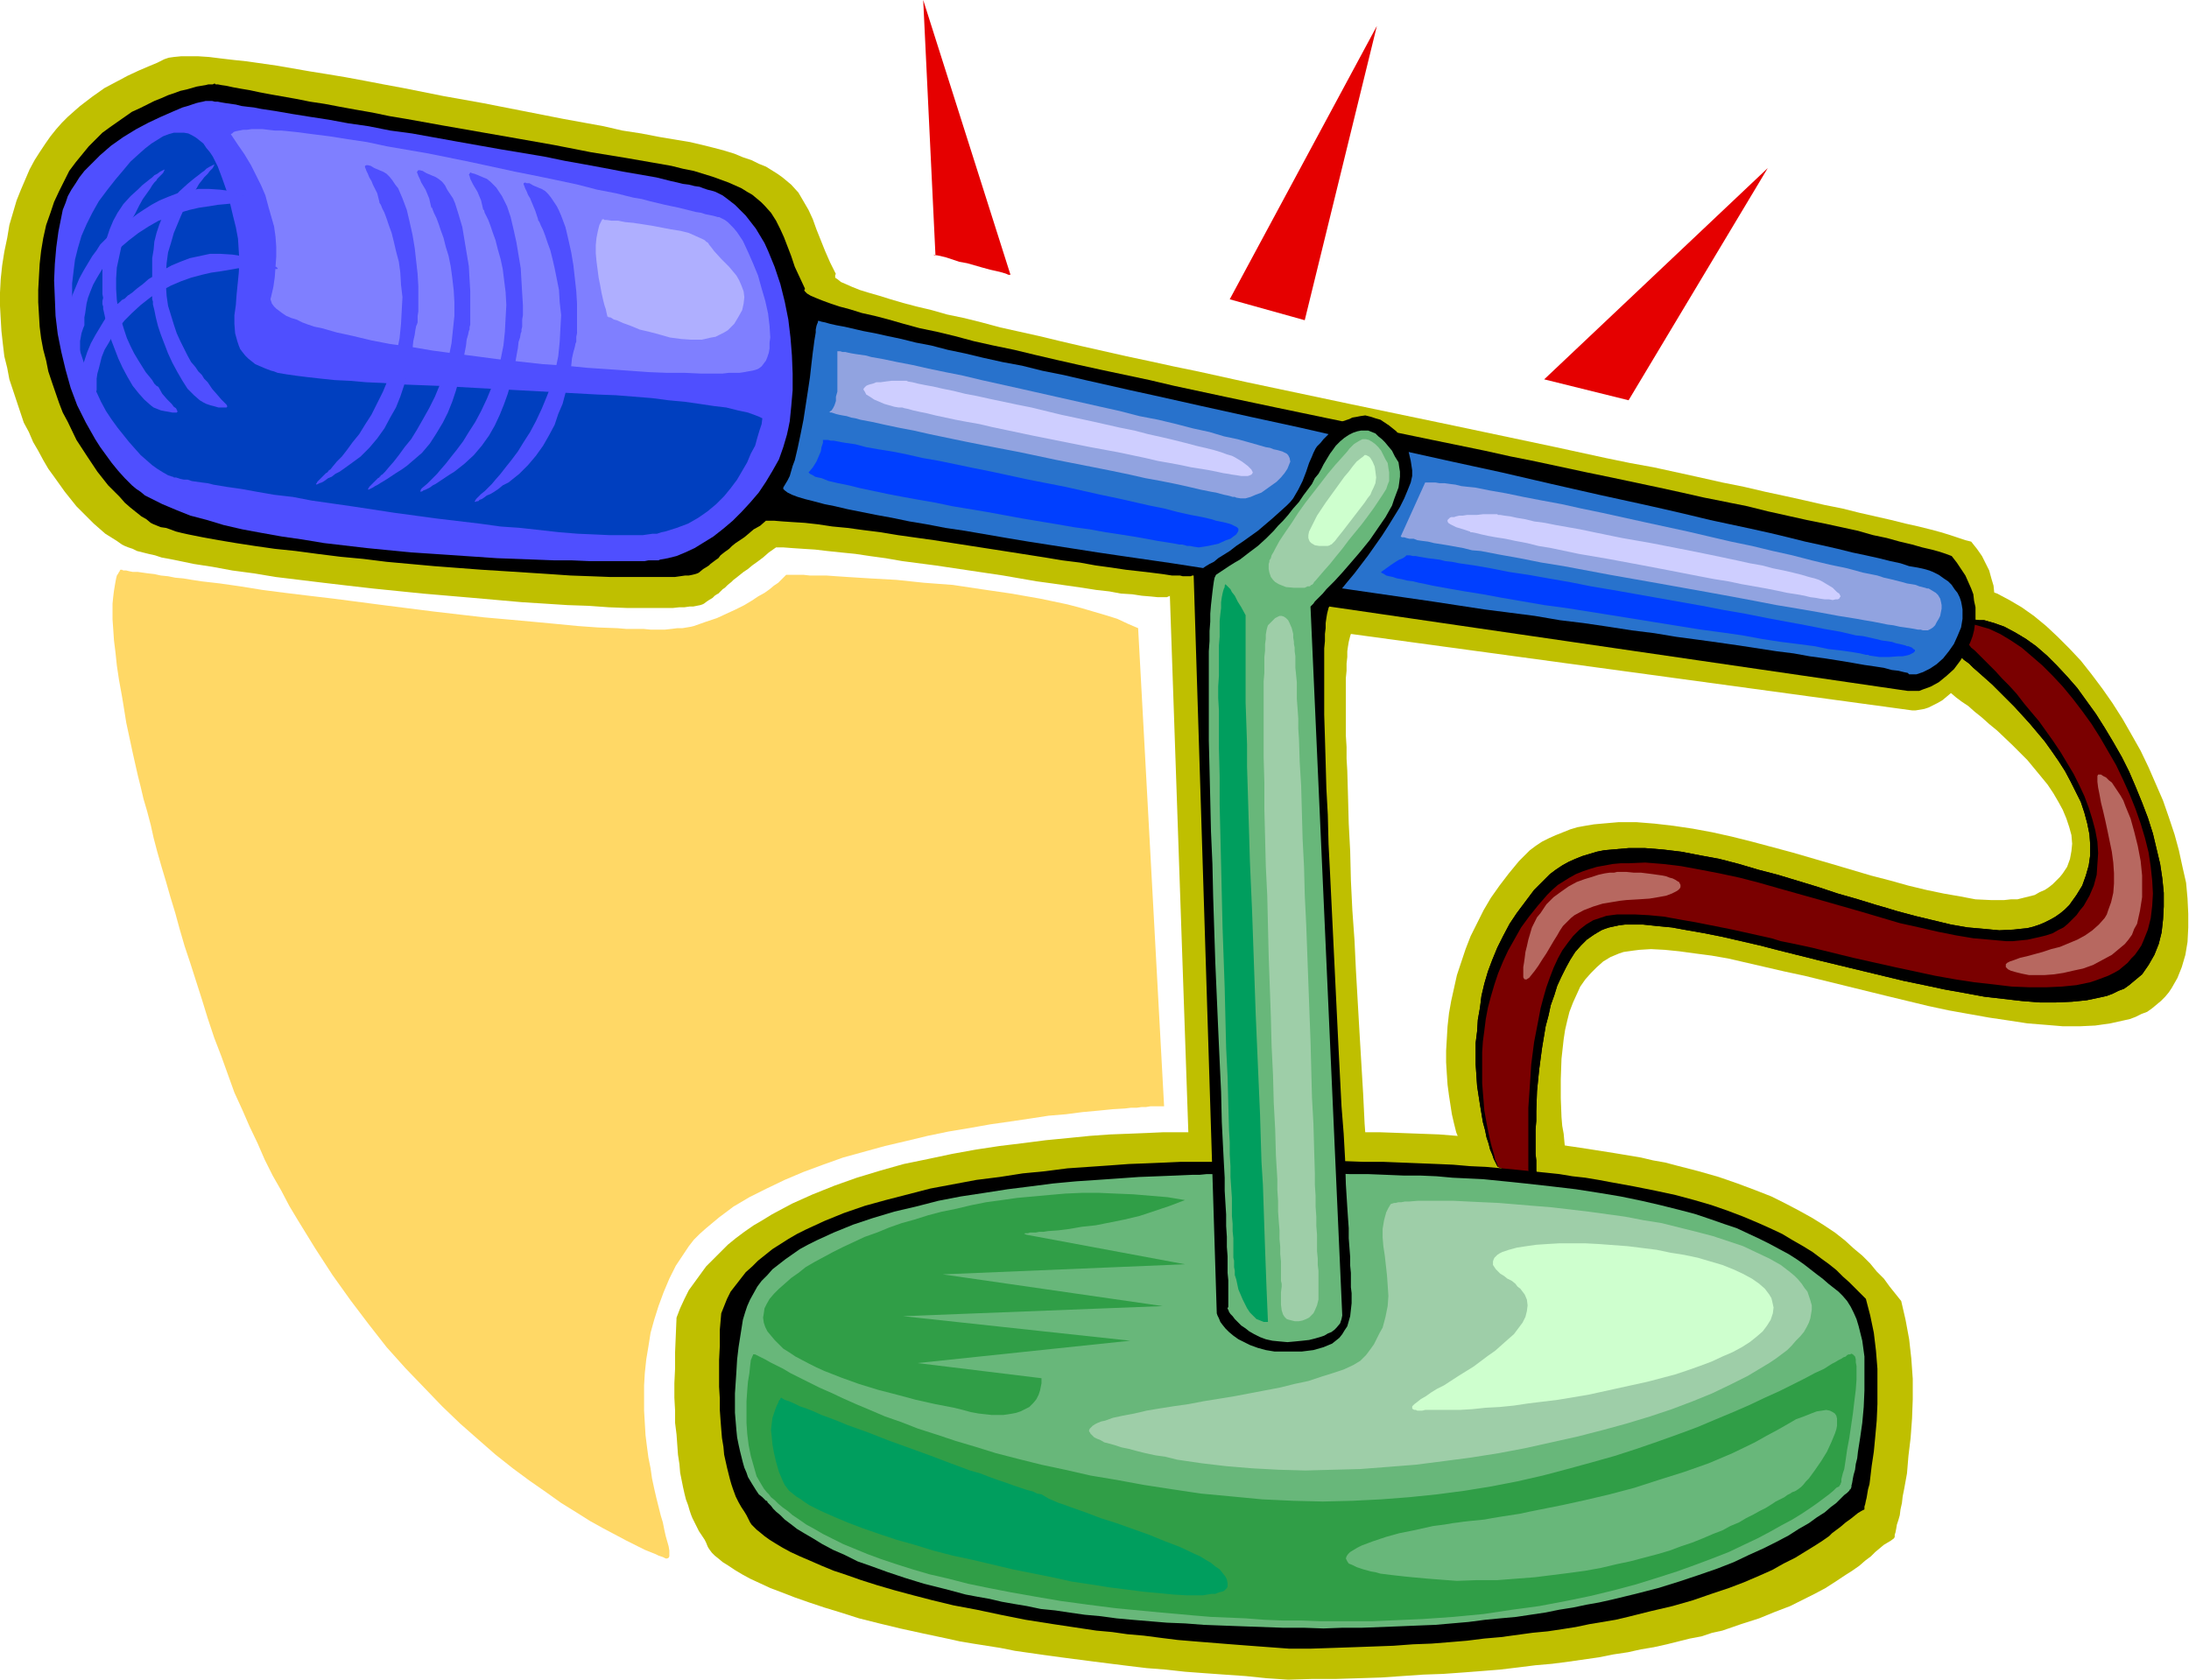 <svg xmlns="http://www.w3.org/2000/svg" fill-rule="evenodd" height="376.396" preserveAspectRatio="none" stroke-linecap="round" viewBox="0 0 3035 2329" width="490.455"><style>.brush1{fill:#bfbf00}.pen1{stroke:none}.brush2{fill:#000}.brush4{fill:#68b77a}.brush5{fill:#309e47}.brush6{fill:#4f4fff}.brush8{fill:#9ecea8}.brush9{fill:#009e5e}.brush10{fill:#ceffce}.brush11{fill:#91a3e0}</style><path class="pen1 brush1" d="m2687 948 1 1 3 1 3 3 5 4 6 4 7 6 8 6 9 6 9 8 10 8 10 9 11 9 21 20 21 21 19 23 9 11 8 12 7 12 6 11 5 12 4 12 3 11 1 12-1 10-2 11-4 11-6 9-4 5-5 5-5 5-5 4-6 4-7 3-7 4-8 2-8 2-8 2h-9l-9 1h-19l-21-1-21-4-23-4-24-5-25-6-25-7-27-7-27-8-27-8-55-16-56-15-28-7-27-6-27-5-27-4-26-3-25-2h-25l-23 2-11 1-12 2-11 2-10 3-10 4-10 4-9 4-10 5-9 6-8 6-8 8-7 7-14 17-13 17-12 17-10 17-9 18-9 18-7 18-6 18-6 18-4 18-4 18-3 17-2 18-1 17-1 17v16l1 16 1 15 2 15 2 13 2 13 3 13 3 12 4 10 3 10 4 9 5 7 4 7 4 5 4 4 5 2 4 1 122 11v-1l-1-2-1-4-1-5-1-6-1-7-1-9-2-9-1-10-1-11-2-11-1-12-1-26v-27l1-28 3-27 2-13 3-13 3-12 5-13 5-11 5-11 7-10 8-9 8-8 9-8 10-6 12-5 6-2 7-1 7-1 8-1 16-1 19 1 20 2 22 3 23 3 23 4 26 6 26 6 26 6 28 6 57 14 57 14 58 14 28 6 28 5 28 5 27 4 26 4 25 2 24 2h24l21-1 21-3 18-4 9-2 8-3 8-4 8-3 7-5 6-5 6-5 6-6 5-6 4-6 8-14 6-15 5-17 3-18 1-20v-19l-1-21-2-22-5-22-5-23-6-22-8-24-8-23-10-23-10-23-11-23-13-23-12-21-14-22-14-20-15-20-15-19-16-17-16-16-16-15-17-14-17-12-17-10-17-9-18-6h-12l-11 2-9 1-9 3-8 3-7 3-6 4-5 5-4 4-4 5-2 6-2 5-2 6-1 6-1 13 2 12 2 12 3 11 3 10 4 8 1 4 2 3 1 2 1 2v1z"/><path class="pen1 brush1" d="M1694 1570h-82l-22 1-25 1-26 1-28 2-30 3-31 3-31 4-33 4-33 5-33 6-33 7-34 7-32 9-33 10-31 11-30 12-29 13-28 15-13 8-12 7-13 9-12 9-11 9-10 10-10 10-10 10-8 11-8 11-8 11-6 12-6 13-5 13-1 24-1 24v22l-1 21v20l1 18v17l2 16 1 14 1 14 2 13 1 12 2 10 2 10 2 9 2 8 3 8 2 7 2 6 2 5 5 10 4 8 4 6 4 6 2 4 2 5 1 2 2 3 3 4 4 4 5 4 6 5 8 5 9 6 10 6 11 6 13 6 15 7 16 6 18 7 20 7 21 7 23 7 25 8 28 7 29 7 32 7 33 7 18 4 18 3 19 3 19 3 20 4 21 3 21 3 22 3 23 3 23 3 24 3 24 3 25 3 26 2 27 3 27 2 28 2 29 2 29 3 30 2 33-1h33l32-1 31-1 29-2 29-2 28-1 28-2 26-2 25-2 25-3 24-3 23-2 23-3 21-3 21-3 20-4 20-3 18-4 18-3 18-4 16-4 16-4 16-3 15-5 14-3 26-9 25-8 22-9 21-8 18-9 16-8 15-8 14-9 12-8 11-7 10-7 8-7 8-6 6-6 6-5 6-5 5-3 5-3 4-3 1-2v-3l1-3 1-5 1-6 2-6 2-7 1-8 2-9 1-9 2-10 4-22 2-24 3-25 2-27 1-27v-28l-2-28-3-27-5-27-3-13-3-13-16-20-8-11-10-10-9-11-11-11-12-10-12-11-14-11-15-10-16-10-18-10-19-10-20-10-23-9-24-9-26-9-28-8-31-8-15-4-17-3-17-4-18-3-18-3-19-3-19-3-20-3-21-3-22-2-22-2-23-3-23-2-24-1-26-2-25-2-27-1-27-1-28-1h-29l-29-1h-127l-34 1z"/><path class="pen1 brush1" d="m1659 1900 1 3 1 3 2 5 3 4 4 6 5 5 6 6 7 6 8 5 9 6 10 4 11 4 13 3 14 2 15 2h16l10-1 10-1 21-4 11-3 10-3 10-4 9-5 9-5 9-5 7-7 6-7 6-7 4-8 3-10 1-9v-15l-1-9v-21l-1-11-1-13v-13l-1-14-1-14-1-15-1-16-1-33-3-36-2-37-2-39-3-41-2-41-5-84-5-87-2-42-3-42-2-41-1-41-2-38-1-38-1-35-1-17v-16l-1-16v-80l1-10v-10l1-9v-8l1-7 1-6 1-4 1-4 1-3 778 106h5l6-1 6-1 6-2 6-3 6-3 7-4 6-5 13-11 12-14 12-15 10-16 5-9 3-9 4-10 3-9 2-10 2-10 1-10v-11l-1-10-1-10-3-10-3-11-5-10-5-10-7-10-8-10-8-2-9-3-12-4-13-4-15-4-16-4-18-4-20-5-22-5-22-5-24-6-25-5-26-6-27-6-28-6-30-7-30-6-31-7-32-7-32-7-33-6-34-7-69-15-71-15-71-15-144-30-71-15-71-15-68-15-34-7-32-7-33-7-31-7-31-7-30-7-29-7-27-6-27-6-26-7-24-6-24-5-21-6-21-5-19-5-17-5-16-5-14-4-13-4-10-4-9-4-7-3-5-4-3-2v-4l1-1-8-16-7-16-6-15-6-15-5-14-6-13-7-12-7-12-10-11-6-5-6-5-7-5-8-5-8-5-10-4-10-5-12-4-12-5-13-4-15-4-16-4-17-4-18-3-24-4-26-5-26-4-26-6-55-10-56-11-56-11-56-10-55-11-27-5-26-5-27-5-24-4-25-4-23-4-23-4-21-3-21-3-19-2-17-2-16-2-15-1h-24l-10 1-7 1-6 2-10 5-12 5-14 6-15 7-15 8-17 9-17 12-17 13-8 7-9 8-8 8-8 9-8 10-7 10-8 12-7 11-7 13-6 14-6 14-6 15-5 17-5 17-3 18-4 19-3 19-2 19-1 19v18l1 18 1 17 2 18 2 17 4 16 3 16 5 15 5 15 5 15 5 15 7 13 6 14 7 12 7 13 7 12 8 11 15 21 16 20 16 16 8 8 16 14 8 5 8 5 7 5 4 2 5 2 6 2 6 3 8 2 8 2 9 2 9 3 11 2 10 2 24 5 26 4 27 5 30 4 30 5 33 4 33 4 34 4 35 4 69 7 70 6 34 3 34 3 32 2 31 2 29 1 28 2 26 1h63l9-1h7l7-1h5l5-1 5-1 3-1 2-1 4-3 3-2 5-3 3-3 3-2 2-1 2-2 4-4 3-2 4-4 5-4 3-3 4-3 5-4 5-4 6-4 6-5 7-5 8-6 8-7 10-7h10l13 1 15 1 16 1 17 2 19 2 20 2 20 3 22 3 23 4 46 6 47 7 47 7 46 8 22 3 21 3 21 3 19 3 18 2 16 3 16 1 13 2 12 1 10 1h13l2-1h1l1-1v-1l37 1075z"/><path class="pen1 brush2" d="m2712 906 1 1 2 1 4 3 4 4 7 5 6 6 8 7 9 8 9 8 10 10 10 10 11 11 21 23 21 25 10 14 9 13 9 14 8 15 7 14 7 14 5 15 4 15 3 15 1 14v15l-2 14-4 14-5 14-8 13-5 7-5 7-6 6-6 5-7 5-7 4-8 4-7 3-9 3-8 2-10 1-9 1-20 1-21-2-23-2-23-4-25-6-25-6-26-7-13-4-14-4-26-8-28-8-27-9-56-17-27-7-27-8-27-7-27-5-26-5-25-3-25-2h-23l-23 2-11 1-10 2-10 3-10 3-10 4-9 4-9 5-9 6-8 6-7 7-15 15-12 16-12 16-10 15-9 17-8 16-7 17-6 16-5 17-4 17-2 16-3 17-1 16-2 16v30l1 15 1 15 2 13 2 13 2 12 2 12 3 11 2 10 3 9 2 8 3 7 2 6 2 4 2 4 1 2 1 1 54 18v-7l-1-6v-14l-1-9v-34l1-12v-13l1-28 3-30 4-30 5-30 4-15 3-14 5-14 4-13 6-13 6-12 6-11 7-11 8-9 8-8 10-7 10-6 5-2 6-2 14-3 8-1h25l19 2 21 2 22 4 23 4 25 5 26 6 26 6 27 7 56 14 58 14 58 14 29 6 28 6 28 5 27 5 26 3 26 3 25 2h23l22-1 20-2 19-4 9-2 8-3 8-4 8-3 7-5 6-5 6-5 6-5 9-13 4-7 4-7 6-15 4-16 2-18 1-18v-19l-2-20-3-20-5-21-5-21-7-22-8-21-9-22-9-21-10-20-12-21-12-20-12-19-13-18-13-18-14-16-14-15-14-14-15-13-14-10-15-9-15-8-14-5-14-4h-7l-7-1h-12l-10 1h-10l-8 1-7 1-5 2-5 1-4 1-3 2-2 2-1 2v4l1 2 3 5 4 4 6 4 13 8 6 2 4 3 4 1v1h1z"/><path class="pen1 brush2" d="m2712 906 1 1 2 1 4 3 4 4 7 5 6 6 8 7 9 8 9 8 10 10 10 10 11 11 21 23 21 25 10 14 9 13 9 14 8 15 7 14 7 14 5 15 4 15 3 15 1 14v15l-2 14-4 14-5 14-8 13-5 7-5 7-6 6-6 5-7 5-7 4-8 4-7 3-9 3-8 2-10 1-9 1-20 1-21-2-23-2-23-4-25-6-25-6-26-7-13-4-14-4-26-8-28-8-27-9-56-17-27-7-27-8-27-7-27-5-26-5-25-3-25-2h-23l-23 2-11 1-10 2-10 3-10 3-10 4-9 4-9 5-9 6-8 6-7 7-15 15-12 16-12 16-10 15-9 17-8 16-7 17-6 16-5 17-4 17-2 16-3 17-1 16-2 16v30l1 15 1 15 2 13 2 13 2 12 2 12 3 11 2 10 3 9 2 8 3 7 2 6 2 4 2 4 1 2 1 1 54 18v-7l-1-6v-14l-1-9v-34l1-12v-13l1-28 3-30 4-30 5-30 4-15 3-14 5-14 4-13 6-13 6-12 6-11 7-11 8-9 8-8 10-7 10-6 5-2 6-2 14-3 8-1h25l19 2 21 2 22 4 23 4 25 5 26 6 26 6 27 7 56 14 58 14 58 14 29 6 28 6 28 5 27 5 26 3 26 3 25 2h23l22-1 20-2 19-4 9-2 8-3 8-4 8-3 7-5 6-5 6-5 6-5 9-13 4-7 4-7 6-15 4-16 2-18 1-18v-19l-2-20-3-20-5-21-5-21-7-22-8-21-9-22-9-21-10-20-12-21-12-20-12-19-13-18-13-18-14-16-14-15-14-14-15-13-14-10-15-9-15-8-14-5-14-4h-7l-7-1h-12l-10 1h-10l-8 1-7 1-5 2-5 1-4 1-3 2-2 2-1 2v4l1 2 3 5 4 4 6 4 13 8 6 2 4 3 4 1v1h1z"/><path class="pen1" style="fill:#7a0000" d="M2726 892h1l3 2 3 4 5 4 6 6 7 7 7 7 9 9 9 10 10 10 10 11 10 13 10 12 11 13 20 28 10 15 9 15 9 15 8 16 7 15 6 16 5 16 4 15 3 16 1 16-1 15-1 15-4 15-6 14-8 14-5 6-5 7-6 6-6 6-6 5-8 4-7 4-9 3-8 2-9 2-9 2-10 1-10 1h-10l-22-2-23-2-24-4-25-5-26-6-27-6-27-8-27-8-56-16-57-16-28-8-27-7-28-6-26-5-27-5-25-3-25-2-23 1h-11l-11 1-22 4-10 3-9 3-10 4-9 5-8 5-8 5-8 7-7 7-13 15-12 15-11 15-9 16-9 16-7 15-7 17-5 15-5 17-4 15-3 16-2 16-2 15-1 15v43l1 13 1 12 1 13 2 11 2 11 2 10 2 9 2 8 2 7 2 7 1 5 2 4 1 3 1 2v1l43 18v-8l-1-6v-86l2-29 2-31 4-31 6-31 3-16 4-15 4-14 5-14 5-13 6-13 6-11 8-11 7-9 9-9 9-7 10-6 6-2 6-2 6-2 7-1 8-1h25l19 1 21 2 22 4 23 4 25 5 25 5 27 6 27 6 13 4 15 3 28 6 57 14 58 13 28 6 28 6 28 5 26 4 27 3 25 3 25 1h23l22-1 20-2 19-4 9-3 8-3 8-3 8-4 7-4 6-5 6-5 5-6 5-5 5-7 4-6 3-7 6-15 4-16 2-17 1-17-1-18-2-19-3-20-5-20-6-20-7-20-8-20-9-20-10-21-11-19-11-19-12-19-13-18-13-17-14-17-14-15-14-14-15-13-14-12-15-10-15-9-15-7-14-4-14-4-14-1h-12l-10 1h-17l-6 1-5 1-3 1-3 1-1 1-1 1 1 1v1l2 1 3 2 6 2 8 3 9 3 19 4 8 2 7 1 2 1h2l1 1z"/><path class="pen1 brush2" d="M1717 1611h-80l-22 1-24 1-26 1-27 2-29 2-29 2-31 4-31 3-32 5-32 4-32 6-32 6-31 8-31 8-29 8-29 10-27 11-26 12-12 6-12 7-11 7-11 7-10 8-10 8-8 8-9 8-7 9-7 9-7 9-5 10-4 10-4 10-2 23v22l-1 20v37l1 16v16l1 14 1 13 1 12 2 12 1 11 2 9 2 9 2 8 2 8 2 7 2 6 4 11 4 8 4 7 4 6 3 5 2 4 2 4 1 2 2 3 3 3 4 4 5 4 6 5 7 5 8 5 10 6 11 6 13 6 14 6 16 7 17 7 18 6 20 7 22 7 24 7 26 7 27 7 29 7 32 6 33 7 35 7 38 6 40 6 20 3 22 2 21 3 23 2 23 3 24 3 24 2 25 2 25 2 26 2 27 2 27 2h31l30-1 29-1 28-1 27-1 27-2 26-1 25-2 24-2 24-3 23-2 22-3 22-3 21-2 20-3 19-3 19-4 18-3 18-3 17-4 16-4 16-4 30-7 28-8 26-9 24-8 21-8 21-9 18-8 16-9 16-8 13-8 13-8 11-7 10-7 4-4 4-3 8-6 7-6 7-5 5-4 5-4 5-3 4-2v-4l1-3 1-5 1-4 1-6 1-6 2-7 1-8 2-17 3-20 2-21 2-22 1-23v-49l-2-25-3-25-5-24-6-23-15-15-8-8-9-8-9-9-10-8-11-8-12-9-13-8-14-8-15-9-17-8-18-8-19-8-21-8-23-8-24-7-26-7-28-6-30-6-33-6-16-3-18-3-18-2-18-3-19-2-20-2-20-2-21-2-22-2-22-1-23-2-23-1-25-1-25-1-25-1h-27l-27-1h-85l-30 1h-31z"/><path class="pen1 brush4" d="M1735 1628h-62l-10 1h-10l-23 1-25 1-26 1-28 2-29 2-30 2-32 3-31 4-32 4-32 5-33 5-31 6-31 8-30 7-30 9-27 9-27 11-24 11-12 6-11 6-10 7-10 7-9 7-9 7-7 8-8 8-6 8-5 9-5 9-4 9-3 9-3 10-3 19-3 19-2 17-1 17-1 15-1 15v27l1 12 1 12 1 10 2 10 2 9 2 8 2 8 2 7 3 7 2 6 6 10 5 8 4 6 5 4 3 3 2 2h1l1 1v1l2 2 3 3 3 4 4 4 6 5 6 6 8 6 9 7 10 6 12 7 13 8 15 8 16 7 18 9 20 7 22 8 24 8 26 8 28 7 30 8 16 3 17 3 17 4 17 3 18 3 19 4 20 2 20 3 21 3 22 2 22 3 22 2 24 2 24 2 25 1 26 2 26 1 27 1 28 1 28 1h29l28 1 27-1h27l26-1 26-1 24-1 25-1 23-2 23-2 23-3 21-2 22-2 20-3 20-3 20-4 19-3 19-4 17-3 18-4 33-8 31-8 29-9 27-9 26-9 23-9 21-10 20-9 18-9 17-9 14-9 14-8 11-8 11-7 8-7 8-6 6-6 5-5 4-3 3-3 1-2h1v-1l1-2v-2l1-4 1-6 1-5 2-7 1-8 2-8 1-9 3-19 3-21 2-22 1-23v-47l-3-22-5-20-3-10-4-9-4-8-5-8-6-7-6-6-14-11-8-7-8-6-9-7-9-7-10-7-11-7-13-7-13-7-14-7-15-7-17-8-18-6-20-7-21-7-23-6-24-6-26-6-29-6-30-5-32-5-34-4-36-4-19-2-20-2-20-2-21-1-21-1-22-2-23-1h-23l-24-1-25-1h-25l-26-1h-54l-28 1h-29z"/><path class="pen1 brush5" d="M1044 1878h3l4 2 4 2 6 3 7 4 8 4 10 5 10 6 12 6 14 7 14 7 16 7 17 8 18 8 19 8 21 9 23 8 23 9 25 8 27 9 27 8 29 9 31 8 32 8 33 7 35 8 36 6 38 7 39 6 40 6 43 4 42 4 43 2 41 1 41-1 40-2 39-3 39-4 38-5 37-6 36-7 35-8 34-9 33-9 32-9 31-10 29-10 28-10 27-10 26-11 24-10 23-10 21-10 20-9 18-9 16-8 15-8 13-6 11-7 4-2 5-3 4-2 3-2 3-1 2-2 2-1h2l2-1 2 1 1 1 2 2 1 4v4l1 5v19l-1 14-2 16-2 17-5 34-3 16-2 14-2 13-2 6-1 4-1 4v4l-1 2v1l-1 1-1 2-4 2-4 4-6 5-8 6-8 6-10 7-12 8-13 8-15 8-16 9-17 9-19 9-21 10-23 9-24 9-25 9-28 9-29 9-30 8-33 8-34 7-37 7-37 5-40 6-42 4-43 3-23 1-23 1-23 1h-73l-26-1h-26l-25-1-26-2-24-1-24-1-24-2-22-2-23-2-21-2-21-2-21-2-39-5-37-5-35-6-34-6-31-6-29-6-27-7-26-6-24-7-22-7-21-7-19-7-17-7-17-7-14-7-14-7-12-7-11-6-10-7-9-6-7-6-7-5-6-5-5-5-5-4-3-4-3-3-4-5-3-5-7-12-4-14-4-14-3-15-2-16-1-15v-30l1-15 1-12 2-12 1-10 1-8 2-5 1-2v-1z"/><path class="pen1 brush2" d="M1687 1819v2l1 3 2 4 2 5 3 4 4 5 5 5 6 5 7 5 8 4 8 4 11 4 11 3 12 2h38l8-1 8-1 7-2 7-2 12-5 5-4 5-4 4-5 3-5 4-6 2-7 2-7 1-9 1-9v-14l-1-8v-20l-1-10v-12l-1-13-1-13v-14l-1-14-1-15-2-32-1-34-2-36-3-38-2-39-2-39-4-82-4-83-4-82-2-39-1-40-2-37-1-36-1-34-1-32v-92l1-10v-10l1-8v-7l1-7 1-6 1-4 1-4 1-2 802 117h16l5-2 11-4 11-6 11-9 10-9 9-12 8-13 6-13 3-8 2-8 1-7 1-9v-16l-2-9-1-9-3-8-4-9-4-9-6-9-6-9-7-9-8-3-9-3-11-3-13-3-14-4-17-4-18-5-19-4-21-6-23-5-23-5-25-5-27-6-27-6-28-7-30-6-30-6-31-7-32-7-33-7-33-7-34-7-70-15-35-7-36-8-73-15-145-30-72-15-71-15-70-15-34-8-33-7-33-7-32-7-31-7-30-7-29-7-29-6-27-6-26-7-25-6-24-5-22-6-21-6-19-5-18-4-16-5-15-4-12-4-11-4-10-4-7-3-5-3-3-3-1-2 1-1v-1l-7-15-7-15-5-15-5-13-5-13-5-11-6-12-7-11-9-10-5-5-6-5-6-5-7-4-8-5-9-4-9-4-11-4-11-4-13-4-13-4-15-3-16-4-17-3-23-4-23-4-49-8-51-10-51-9-103-18-50-9-24-4-24-5-23-4-22-4-21-4-20-3-20-4-17-3-17-3-16-3-14-3-12-2-11-2-9-2-7-1-5-1h-3l-1-1h-1l-2 1h-6l-4 1-6 1-6 1-7 2-7 2-9 2-8 3-9 3-9 4-10 4-10 5-10 5-11 5-10 7-10 7-10 7-11 8-10 10-9 9-9 11-9 11-9 12-7 14-7 14-7 15-5 15-6 17-4 18-3 18-2 18-1 18-1 18v17l1 17 1 17 2 16 3 16 4 15 3 15 5 15 10 29 5 13 7 13 12 25 15 23 14 21 15 19 16 16 7 8 8 7 15 12 7 4 6 5 4 2 5 2 5 2 7 1 6 2 8 3 8 2 9 2 10 2 10 2 22 4 24 4 26 4 28 4 29 3 30 4 32 4 32 3 32 4 66 6 66 5 32 2 31 2 31 2 29 2 28 1 26 1h91l7-1 7-1h5l5-1 4-1 3-1 2-1 6-5 5-3 3-2 2-2 4-3 4-3 3-2 3-4 5-4 7-5 4-4 5-4 6-4 6-4 6-5 7-6 9-5 8-7h11l12 1 15 1 16 1 18 2 20 3 21 2 22 3 24 3 24 4 50 7 103 16 51 8 24 4 24 3 22 4 22 3 20 3 18 2 17 2 16 2 13 2h11l4 1h11l2-1h2v-1l32 1022z"/><path class="pen1 brush6" d="M290 140h-5l-4 1-5 1-4 1-6 2-6 2-7 2-14 6-16 7-17 8-17 9-18 11-17 12-15 13-15 15-7 7-7 9-5 8-6 9-5 9-3 9-4 10-2 10-4 20-3 22-2 23-1 23 1 24 1 25 3 25 5 25 6 25 7 25 9 24 12 24 13 23 7 11 8 11 8 11 9 11 9 10 10 10 6 5 6 4 6 5 8 4 8 4 8 4 19 8 20 8 23 6 23 7 26 6 27 5 28 5 28 4 30 5 60 7 61 6 60 4 30 2 29 2 27 1 27 1 26 1h24l23 1h78l5-1h14l2-1 11-2 12-3 12-5 13-6 13-8 13-8 14-11 13-11 12-12 12-13 12-14 10-15 9-15 9-16 6-17 5-17 2-9 2-10 2-20 2-23v-23l-1-25-2-25-3-25-5-25-6-24-8-24-9-22-5-11-6-10-6-10-7-9-7-9-8-8-7-7-9-7-8-6-10-5-3-1-4-1-4-1-6-2-5-2-7-1-8-2-8-1-8-2-9-2-20-5-23-4-23-4-26-5-27-5-28-5-29-6-60-10-62-11-61-11-30-4-30-6-28-4-27-5-26-4-25-4-23-4-20-3-10-2-9-1-8-1-8-2-7-1-7-1-6-1-5-1h-4l-4-1h-4z"/><path class="pen1" style="fill:#2872cc" d="M1135 445h-1v2l-1 2-1 3-1 5v4l-1 6-1 6-1 8-1 7-2 17-2 18-3 20-6 39-4 20-4 19-4 17-3 8-2 7-2 7-3 6-3 5-3 5v2l2 2 4 3 6 3 8 3 10 3 12 3 15 4 15 3 17 4 20 4 20 4 22 4 24 5 24 4 26 5 27 4 29 5 29 5 30 5 32 5 32 5 32 5 34 5 69 10 71 11 72 11 73 10 145 21 72 11 70 9 35 6 33 4 34 5 32 5 32 4 30 5 30 4 29 4 28 4 26 4 26 4 24 3 22 4 22 3 19 3 18 3 17 3 14 2 13 2 11 3 9 1 8 2 5 1 2 2h10l9-3 10-5 9-6 9-8 8-10 7-10 5-11 5-12 2-12v-13l-1-6-1-5-2-6-3-6-4-5-4-6-5-5-6-4-7-5-8-4-5-2-7-2-9-2-12-2-12-4-14-3-16-4-18-4-19-4-20-5-22-5-23-5-24-6-25-6-27-6-28-6-28-6-29-7-30-7-31-7-32-7-32-7-66-15-69-16-69-15-140-31-70-16-69-15-68-15-67-15-32-7-31-7-31-7-30-7-30-6-28-7-27-5-27-6-25-6-24-5-23-6-21-4-20-5-19-4-18-4-16-3-13-3-13-3-11-2-9-2-7-2-5-1-3-1h-1z"/><path class="pen1 brush2" d="M1666 789h1l2-2 3-2 5-3 6-3 6-5 8-5 8-5 9-7 9-6 21-15 20-17 20-18 5-5 4-5 7-12 6-12 5-13 4-12 4-9 2-5 2-4 1-2 2-3 5-5 4-5 4-4 4-4 6-7 7-6 6-4 9-3 4-2 6-1 5-1 7-1 8 2 6 2 7 2 6 4 6 4 5 4 5 4 4 5 7 11 6 12 3 13 2 13v8l-2 9-4 10-5 12-6 12-8 13-8 13-9 14-19 27-19 25-10 12-9 11-8 10-8 8-3 2-4 1h-5l-5 1h-5l-6-1-13-2-14-3-15-4-30-10-15-5-14-6-14-5-11-5-5-2-4-2-4-2-4-1-3-1-2-1-1-1z"/><path class="pen1 brush4" d="m1793 705-7 9-7 8-7 7-6 7-11 11-11 10-12 9-13 10-7 4-8 5-9 6-9 6-2 4-1 5-1 7-1 8-1 9-1 9-1 12v11l-1 13v14l-1 14v124l1 40 1 42 1 44 2 45 1 45 3 92 4 92 2 44 2 43 1 42 2 40 1 19 1 18v18l1 17 1 16v16l1 15v14l1 13v23l1 10v37l-1 2v1l1 1 1 3 2 3 3 3 3 4 4 4 5 5 6 4 5 4 7 4 8 4 8 3 9 2 10 1 11 1 11-1 10-1 9-1 8-2 7-2 6-2 5-3 5-2 4-3 3-3 5-6 2-6 1-5-44-982v-1l2-2 2-2 2-3 3-3 4-4 4-4 5-6 11-11 11-12 13-15 12-14 13-16 11-16 11-16 9-16 3-9 3-8 3-8 1-7 1-8v-7l-1-6-1-7-5-8-4-8-5-6-5-6-4-4-5-4-4-4-5-2-5-2h-10l-5 1-6 2-6 3-6 4-6 5-6 6-5 7-3 4-3 5-3 5-3 5-3 6-4 7-5 6-4 8-6 8-6 8-6 9-8 9z"/><path class="pen1 brush8" d="m1759 866 1-1 1-1 3-3 4-4 6-3h3l3 1 3 2 3 3 2 4 3 7 2 8v5l1 6v3l1 5v5l1 7v16l1 10 1 10v23l1 13 1 14v14l1 15 1 32 2 33 1 36 1 37 2 39 1 39 2 41 3 81 3 81 1 39 1 39 2 36 1 36 1 33v16l1 15v15l1 14v13l1 12v23l1 10v9l1 8v40l-2 8-3 7-2 4-3 3-3 3-4 2-5 2-5 1h-6l-4-1-4-1-3-1-3-3-2-3-2-6-1-8v-17l1-8v-4l-1-4v-27l-1-10v-10l-1-11v-12l-1-12-1-14v-15l-1-15v-15l-1-16-1-17-1-36-2-37-1-38-2-41-1-40-3-84-2-84-2-41-1-40-1-39v-37l-1-35V945l1-12v-22l1-9v-9l1-7v-6l1-6 1-4 1-3 1-1z"/><path class="pen1 brush9" d="M1698 814v-2l1-2 1 1 1 1 2 2 3 3 2 4 4 5 4 8 5 8 6 11v121l1 29 1 29v31l1 32 1 33 1 33 1 34 3 69 5 142 3 70 3 69 1 33 1 33 2 32 1 30 1 30 1 29 1 27 1 27 1 24 1 23h-6l-5-2-5-2-4-4-5-5-4-6-3-6-3-6-6-14-3-14-2-6v-6l-1-5v-9l-1-4v-27l-1-10v-10l-1-11v-25l-1-14-1-15v-15l-1-16v-17l-1-17-1-36-1-38-2-40-1-41-1-42-3-85-2-86-1-42-1-41v-39l-1-39v-53l-1-17v-16l1-15v-42l1-12v-22l1-10 1-8v-8l1-7 1-5 1-4 1-3 1-2z"/><path class="pen1 brush8" d="m1880 614 5-3 4-2h5l4 1 5 3 4 3 4 4 4 5 3 6 3 6 3 5 1 7 1 6v12l-2 5-1 3-1 3-5 8-6 9-6 9-8 11-9 12-18 22-9 12-9 11-8 10-8 9-6 7-6 7-2 2-1 2-2 2h-1l-2 2h-3l-4 2h-15l-11-1-5-2-5-2-5-3-3-3-3-4-2-6-1-5v-7l1-3v-2l2-3 1-4 3-5 2-4 6-11 8-12 9-13 9-14 10-14 21-27 10-13 10-12 9-10 8-9 3-4 4-4 2-2 3-2z"/><path class="pen1 brush10" d="M1892 631h2l2 1 2 1 2 2 3 5 3 7 1 7 1 8-1 8-3 7-2 4-2 5-4 5-4 6-10 13-10 13-10 13-4 5-4 5-3 4-3 3-2 2h-1l-1 1-3 1h-12l-6-1-5-3-2-2-1-2-1-3v-4l1-5 3-6 4-8 4-8 6-9 6-9 13-18 13-18 6-7 6-8 5-6 5-4 4-3 2-2z"/><path class="pen1 brush8" d="m1928 1670 1-1h1l3-1h2l4-1h4l5-1h6l12-1h49l20 1 21 1 22 1 24 2 24 2 25 2 51 6 51 7 26 5 25 4 24 6 24 6 23 6 21 7 21 7 19 9 17 8 16 9 13 10 6 5 5 5 5 6 4 6 4 5 2 6 2 6 2 7v6l-1 6-1 6-2 6-3 6-4 7-5 6-6 6-6 7-6 6-8 6-8 6-9 6-10 6-10 6-10 6-24 12-25 12-27 11-29 11-30 10-33 10-33 9-35 9-36 8-36 8-37 7-38 6-38 5-39 5-38 3-39 3-38 1-38 1-37-1-37-2-36-3-34-4-34-5-16-4-14-2-14-3-12-3-11-3-10-2-9-3-7-2-8-2-5-3-5-2-4-2-3-3-2-2-1-2-1-1v-2l1-2 2-2 2-2 3-2 4-2 5-2 5-1 11-4 14-3 16-3 17-4 18-3 19-3 21-3 21-4 43-7 42-8 21-4 20-5 19-4 18-6 16-5 15-5 13-6 5-3 5-3 8-8 6-8 5-7 4-8 4-8 4-7 4-15 3-15 1-14-1-15-1-14-3-27-2-13-1-12v-12l2-12 3-11 3-6 3-5z"/><path class="pen1 brush5" d="m1073 1794 7-7 8-7 9-8 10-7 10-8 12-7 13-7 13-7 14-7 15-7 15-7 17-6 17-7 17-6 18-5 19-6 19-5 20-4 21-5 20-4 22-3 21-3 22-2 22-2 23-2 23-1h24l23 1 24 1 24 2 24 2 24 4-21 8-21 7-21 7-21 5-20 4-20 4-19 2-17 3-8 1-8 1-14 1-6 1h-6l-5 1h-8l-3 1h-4l-1 1h1l2 1 220 41-336 14 305 44-360 14 315 34-295 31 172 21v7l-1 5-1 5-2 6-3 6-4 5-6 6-8 4-4 2-6 2-5 1-6 1-7 1h-16l-9-1-9-1-11-2-11-3-12-3-26-5-27-6-26-7-27-7-26-8-25-9-23-9-11-5-10-5-19-10-9-6-8-5-6-6-6-6-5-6-5-6-3-6-2-6-1-7 1-6 1-7 3-6 4-7 6-7z"/><path class="pen1 brush10" d="m2090 1773-5-4-5-3-3-3-3-3-2-3-2-3v-5l1-3 1-2 2-2 2-2 3-2 4-2 9-3 11-3 13-2 14-2 15-1 17-1h36l19 1 40 3 40 5 19 4 19 3 19 4 17 5 17 5 15 6 13 6 13 7 10 7 8 7 3 4 3 4 3 5 1 4 2 9-1 8-3 9-5 8-6 8-8 7-10 8-11 7-13 7-14 6-15 7-16 6-17 6-18 6-19 5-19 5-41 9-41 9-42 7-41 5-20 3-20 2-19 1-19 2-17 1h-48l-4 1h-7l-2-1h-2l-2-1-1-1v-3l3-3 4-3 5-4 7-4 7-5 8-5 10-5 20-13 21-13 20-15 10-7 9-8 9-8 8-7 6-8 6-8 4-8 2-8 1-8-1-8-3-7-6-8-4-3-3-4-5-4-6-3z"/><path class="pen1 brush11" d="M1161 487v56l-2 7v6l-2 6-2 4-2 3-3 2 1 1h2l3 1 3 1 4 1 5 1 6 1 6 2 6 1 7 2 16 3 18 4 19 4 21 4 22 5 24 5 24 5 25 5 52 10 52 11 51 10 25 5 24 5 22 5 22 4 20 4 18 4 17 4 15 3 6 1 11 3 5 1 4 1 3 1h3l2 1 6 1h7l7-2 7-3 8-3 7-5 7-5 7-5 6-6 5-6 4-6 2-5 2-5-1-5-2-4-2-2-2-1-2-1-2-1-7-2-5-1-5-2-6-1-7-2-7-2-7-2-18-5-19-4-20-6-23-5-23-6-25-6-26-5-27-7-27-6-111-25-27-6-27-6-25-6-25-5-24-5-22-5-21-4-19-4-17-3-7-2-7-1-7-1-6-1-5-1-4-1h-4l-3-1h-4z"/><path class="pen1" d="M1141 610v4l-2 6-1 6-3 7-3 7-5 8-5 6-1 1 1 1 1 1 2 1 2 1 3 2 4 1 5 1 5 2 5 2 13 3 15 3 16 4 19 4 19 4 21 4 22 4 23 4 24 5 48 8 49 9 48 8 23 4 22 3 22 4 20 3 19 3 17 3 16 3 13 2 12 2 5 1h4l4 1 3 1h4l5 1 7 1 7-1 6-1 14-3 11-5 6-2 4-3 4-3 2-3 1-2v-3l-2-2-4-2-2-1-2-1-3-1-4-1-4-1-5-1-5-1-6-2-13-3-16-3-18-4-19-5-20-4-22-5-22-5-24-5-49-11-51-10-51-11-25-5-24-5-24-5-23-4-22-5-20-4-19-3-17-3-15-4-14-2-6-1-5-1-5-1h-4l-4-1h-7zm810 160h-1l-2 2-3 2-5 2-5 3-6 4-7 5-7 5v1l2 1 2 1 3 2 4 1 5 1 6 2 6 1 8 2 8 1 8 2 10 2 9 2 22 4 23 4 25 4 27 5 29 5 29 5 30 4 63 10 62 10 31 5 31 5 30 4 28 4 27 5 26 4 24 3 23 3 19 4 9 1 9 1 7 1 7 1 6 1 6 1 4 1 4 1h3l2 1 14 2h13l13-1h6l5-1 4-1 4-2 2-1 2-2v-2l-2-1-2-2-5-2h-2l-2-1-4-1-4-1-5-1-6-2-7-1-7-1-8-2-9-2-9-2-10-1-21-5-23-4-25-5-27-5-27-5-30-6-29-5-31-6-62-11-62-11-30-5-30-6-29-5-28-5-27-4-25-5-23-4-21-3-10-2-9-1-8-2-8-1-8-1-6-1-6-1-5-1h-4l-4-1h-4z" style="fill:#003fff"/><path class="pen1 brush11" d="m1976 669-34 75 2 1h3l3 1 4 1h6l5 2 7 1 8 1 8 2 19 3 11 2 11 2 12 3 12 1 26 5 28 5 30 6 31 5 32 6 32 6 68 12 67 12 33 6 32 6 31 6 30 5 29 5 27 5 25 4 11 2 12 2 10 2 10 2 8 1 9 2 7 1 7 1 6 1 5 1h4l3 1h7l4-2 3-2 3-3 2-4 3-5 2-4 1-5 1-5v-5l-1-5-1-4-3-5-3-3-5-3-5-3h-2l-3-1-4-1-4-1-5-2-6-1-6-1-7-2-8-2-8-2-9-2-9-3-20-4-22-6-24-5-25-6-27-7-27-6-29-7-29-6-60-14-60-13-59-13-29-6-27-6-27-5-26-5-24-5-23-4-20-4-10-1-9-1-8-2-8-1-7-1h-7l-6-1h-14z"/><path class="pen1 brush4" d="m2009 2113 5-1 8-1 7-1 9-1 10-1 10-1 11-2 12-2 13-2 13-2 14-3 15-3 30-6 32-7 34-8 34-9 34-11 35-11 34-12 33-14 31-15 16-9 15-8 14-8 12-7 11-4 10-4 8-3 7-1 6-1 5 1 4 2 3 2 2 3 1 4v10l-1 5-2 6-5 12-6 13-8 13-9 13-8 11-4 4-4 5-3 3-4 3-3 2-2 1-3 1-3 2-4 2-4 3-6 3-6 3-6 4-8 5-8 4-9 5-10 5-10 6-12 5-11 6-13 5-14 6-15 6-15 5-16 6-17 5-19 5-19 5-19 4-21 5-22 4-22 3-24 3-24 3-26 2-26 2h-28l-28 1-14-1-13-1-13-1-11-1-11-1-10-1-9-1-9-1-8-1-8-1-7-2-6-1-11-3-9-3-6-3-5-2-2-3-2-4 1-3 2-3 3-3 5-3 5-3 6-3 8-3 8-3 18-6 18-5 20-4 18-4 9-2 8-1 7-1 7-1z"/><path class="pen1" style="fill:#7f7fff" d="m997 301 4 2 4 2 4 3 4 4 4 4 5 6 4 6 4 6 7 15 7 16 7 17 5 18 5 17 4 18 2 17 1 16-1 7v8l-1 6-2 6-2 5-3 4-3 4-4 3-2 1-3 1-4 1-6 1-5 1-7 1h-15l-8 1h-30l-22-1h-25l-25-1-28-2-28-2-30-2-30-3-31-2-63-7-61-8-30-4-29-5-29-4-26-5-25-6-23-5-21-6-10-2-9-3-8-3-8-4-7-2-7-3-6-4-4-3-4-3-3-3-3-4-1-3-1-3 1-4 3-13 2-14 1-14 1-14v-14l-1-14-2-14-4-14-4-14-4-15-6-14-7-14-7-14-9-15-9-13-10-15 2-1 2-2 3-1 5-1 5-1h5l7-1h15l8 1 9 1h9l20 2 23 3 24 3 25 4 27 4 28 6 29 5 29 5 59 12 60 13 30 6 29 6 28 6 27 7 26 5 24 6 12 2 11 3 21 5 19 4 8 2 8 2 8 2 7 1 6 2 5 1 5 1 4 1 3 1h2z"/><path class="pen1" style="fill:#003fbf" d="m239 661-6-2-7-4-8-5-7-5-8-7-8-7-8-9-8-9-8-10-8-10-8-11-8-12-7-13-6-13-7-13-11-29-5-15-4-15-3-15-2-16-2-16v-32l2-17 2-16 4-16 5-17 7-16 8-16 9-16 12-16 11-14 11-13 10-12 11-10 9-8 9-7 8-5 8-5 8-3 7-2h14l6 1 6 3 5 3 5 4 5 4 4 6 5 6 4 6 7 14 6 16 6 17 5 18 4 17 4 16 3 16 1 16 1 16-1 16-3 30-1 14-2 14v12l1 13 3 11 2 6 2 5 3 4 4 5 4 4 5 4 5 4 7 3 7 3 8 3 4 1 5 2 12 2 14 2 16 2 18 2 19 2 21 1 23 2 23 1 25 2 26 1 26 1 54 3 56 3 55 3 55 3 26 1 25 2 25 2 23 3 22 2 21 3 20 3 17 2 16 4 14 3 11 4 5 2 4 2-1 8-3 9-3 10-3 11-6 11-5 12-7 12-7 12-9 12-9 11-11 11-12 10-13 9-14 8-16 6-16 5-5 1-6 2h-6l-7 1-7 1h-45l-22-1-23-1-25-2-27-3-27-3-28-2-29-4-59-7-59-8-59-9-28-4-28-4-26-5-26-3-23-4-22-4-21-3-18-3-8-2-8-1-7-1-7-1-6-2h-5l-5-1-3-1-3-1h-3l-1-1h-1z"/><path class="pen1 brush6" d="M526 280v1l2 3 2 5 3 6 3 8 3 9 4 11 3 12 3 13 4 15 2 15 1 17 2 17-1 18-1 19-2 20-4 20-5 19-7 18-7 17-8 16-8 16-9 14-8 13-9 11-8 11-7 9-7 7-5 6-4 5-2 1-1 2h-1v1l-2 1-5 5-5 5-2 2-1 2-1 1 1 1 2-1 2-1 3-1 2-1 3-2 4-3 5-2 5-4 6-3 7-5 7-5 15-11 12-12 11-13 10-14 8-15 8-14 6-15 5-15 4-14 3-14 3-12 2-12 1-10 2-9 1-7 1-5 1-2 1-3v-9l1-6v-35l-1-17-2-18-2-18-3-18-4-18-4-17-6-16-3-7-3-7-4-5-4-6-4-5-4-4-5-3-5-2-7-3-5-3-4-1h-2l-2 1v2l1 2 1 3 2 4 2 5 3 5 2 5 6 12 3 12z"/><path class="pen1 brush6" d="M598 288h1l1 3 2 5 3 6 3 8 3 9 4 11 3 12 4 13 3 15 2 15 2 17 1 17v19l-2 19-2 19-4 20-5 19-7 18-7 17-8 16-9 16-8 14-8 13-9 11-8 11-7 9-7 8-5 6-4 4-2 1-1 2h-1v1l-2 1-5 5-5 5-2 2-1 2-1 1 1 1 2-1 2-1 2-1 3-2 4-2 3-2 5-3 5-3 6-4 6-4 8-5 7-5 7-6 14-12 11-13 9-14 9-15 7-14 6-15 5-15 4-14 3-13 3-13 2-12 1-5 1-5 1-9 2-7 1-5 1-2v-3l1-4v-46l-1-17-1-18-3-18-3-18-3-18-5-17-5-16-3-7-4-6-4-6-3-6-4-5-5-4-5-3-5-2-7-3-5-3-4-1h-2l-1 1-1 2 1 2 1 3 1 2 1 2 2 5 6 10 5 12 3 13z"/><path class="pen1 brush6" d="M670 291h1l1 4 2 4 3 6 3 8 3 9 4 11 3 12 4 14 3 14 2 16 2 16 1 18-1 18-1 19-2 19-4 20-5 19-7 18-7 17-8 17-8 15-9 14-8 13-9 12-8 10-7 9-7 8-5 6-4 4-2 2-1 1-1 1-2 2-4 4-6 5-2 2-1 2v2l3-1 1-1 3-1 2-1 4-2 4-3 4-2 6-4 6-4 6-4 8-5 14-11 13-12 11-13 10-14 8-14 7-15 6-15 5-14 4-14 3-14 3-13 2-11 1-6 1-5 1-9 2-6 1-6 1-2v-3l1-4v-10l1-6v-14l-1-16-1-17-1-18-3-18-3-18-4-18-4-17-5-15-4-8-3-6-4-6-4-6-4-4-4-4-5-4-5-2-7-3-5-2-4-1-2-1-1 2-1 1 1 2 1 4 2 4 2 4 6 10 5 12 3 13z"/><path class="pen1 brush6" d="M746 304v1l2 3 2 5 3 6 3 8 3 9 4 11 3 12 3 13 3 15 3 15 1 17 2 18-1 18-1 19-2 20-4 19-5 19-7 18-7 17-8 17-8 15-9 14-8 13-9 12-8 10-7 9-7 8-5 6-4 4-2 2-1 1-1 1-2 2-5 4-5 5-2 2-1 2-1 1 1 1 2-1h2l2-2 3-1 3-2 4-3 5-2 5-3 6-4 6-5 8-4 15-12 12-12 11-13 10-14 8-14 8-15 5-15 6-14 4-15 3-13 2-13 3-12 1-10 2-9 2-7 1-5 1-2v-7l1-5v-41l-1-17-2-18-2-18-3-18-4-18-4-17-6-16-3-7-3-6-4-6-4-6-4-5-4-4-5-3-5-2-7-3-5-3h-4l-2-1-2 1v2l1 2 1 3 2 4 2 5 3 5 2 5 5 12 4 12zM220 537l-1-1-2-1-3-3-3-5-4-5-5-6-5-8-5-8-6-10-5-10-5-11-4-12-4-13-4-14-2-14-1-15v-15l1-15 3-14 3-14 4-13 5-12 5-12 6-11 5-10 5-9 5-7 5-7 3-5 3-4 2-2 1-1 1-2 4-4 4-4 1-2 1-2v-1l-2 1-4 2-4 3-4 2-3 3-4 3-5 4-5 4-5 5-11 10-10 11-8 12-6 11-5 12-4 12-3 12-2 11-1 12v43l1 5-1 4v5l1 3v3l2 9 2 10 3 12 4 12 5 13 5 13 6 13 7 13 7 12 8 10 8 9 9 8 4 3 5 2 5 2 5 1 6 1 5 1h6l1-1v-1l-1-2-1-2-3-2-3-4-6-6-7-8-5-9z"/><path class="pen1 brush6" d="m288 530-2-2-3-3-3-5-5-5-4-6-6-7-5-9-5-10-5-10-5-11-4-12-4-13-4-13-2-14-1-15v-15l1-15 2-15 4-13 4-14 5-12 5-12 5-11 6-10 5-9 5-7 4-7 4-5 3-4 2-2 1-1 2-2 3-4 4-4 1-2 1-2v-1l-2 1-4 2-5 3-3 3-3 2-5 4-4 3-5 4-6 5-11 10-10 11-7 12-6 11-5 12-4 12-3 12-1 11-2 12v44l1 5-1 4v4l1 3v4l2 8 2 10 3 12 4 12 5 13 5 13 6 13 7 13 7 12 7 11 9 9 8 7 5 3 4 2 6 2 4 1 7 2h11l1-1v-1l-1-2-2-2-2-2-3-3-6-7-7-8-6-9z"/><path class="pen1 brush6" d="M117 451v-11l1-5 1-7 1-7 2-8 3-8 4-10 5-9 6-10 7-11 9-10 10-11 13-11 13-10 14-9 14-8 15-5 14-6 14-4 13-3 14-2 12-2 11-1 10-1h27l1 1h6l6 1h3l2-1h1v-1l-2-1-4-2-3-1-3-2-5-1-4-1-6-2-6-1-7-3-8-2-8-2-8-1-15-1h-15l-15 3-14 3-13 5-12 5-11 6-11 7-9 6-9 7-8 6-7 6-5 5-5 3-3 3-4 2-4 4-6 6-5 8-6 8-6 10-6 10-6 11-5 12-5 12-3 13-3 12v23l2 12 2 5 2 5 4 7 2 6 1 3 2 2h1v-3l1-3v-19l2-11 2-6 2-5z"/><path class="pen1 brush6" d="M134 541v-16l1-7 2-7 2-8 2-8 4-10 6-10 5-9 8-11 9-11 10-10 12-11 14-11 13-8 15-8 14-6 14-5 15-4 13-3 14-2 12-2 11-2h38l6 1h11v-1l-2-2-4-1-3-1-3-2-4-1-5-1-5-2-6-1-7-3-8-2-9-2-7-1-16-1h-15l-14 3-14 3-13 5-12 5-11 6-11 7-10 6-8 7-8 6-7 6-6 4-4 4-4 2-3 3-5 4-5 6-6 7-6 9-6 10-6 10-6 11-5 12-4 12-4 12-2 12-1 13 1 11 2 12 2 5 2 5 3 7 2 6 2 3 1 2h2v-14l1-11 2-11 2-6 2-5z"/><path class="pen1 brush9" d="m1083 1938-1 1v1l-2 2-1 3-2 4-2 5-2 6-2 6-1 8-1 9 1 9 1 11 2 11 3 13 4 14 6 14 2 4 3 4 3 4 5 4 5 4 5 3 7 5 6 4 16 8 18 8 19 8 21 8 23 8 24 8 25 7 26 8 27 7 28 6 55 13 55 11 27 6 27 4 25 4 24 3 23 3 22 2 20 2 18 1h23l6-1 6-1h5l5-2 4-1 3-1 2-2 2-2 1-2v-5l-1-5-2-4-4-5-4-5-6-4-6-5-7-4-8-5-9-4-19-9-21-8-22-9-45-16-22-7-21-8-20-7-8-3-9-3-7-3-7-3-5-3-5-3-6-1-6-3-8-2-9-3-9-3-11-4-12-4-11-4-13-5-14-4-27-10-29-11-58-21-28-11-28-10-12-5-13-5-11-4-11-5-10-4-9-3-8-4-7-3-6-2-5-3z"/><path class="pen1" style="fill:#afafff" d="M835 304h2l1 1h3l7 1h9l10 2 11 1 13 2 13 2 26 5 13 2 12 3 9 4 9 4 4 2 2 2 3 2 1 2 4 5 3 4 10 11 11 11 10 12 4 7 3 7 3 8 1 8-1 9-2 9-5 9-3 5-3 5-5 5-4 4-5 3-6 3-6 3-6 1-13 3h-15l-14-1-15-2-14-4-15-4-13-3-12-5-11-4-9-4-4-1-3-2-2-1h-2l-1-1h-1v-1l-1-4-1-5-2-6-2-8-2-9-2-11-2-10-3-23-1-11v-11l1-10 2-10 2-8 4-8z"/><path class="pen1" d="m2076 713 1 1h3l6 1 8 1 9 2 12 2 12 3 15 2 15 3 17 3 17 3 19 4 39 8 40 7 41 8 40 8 19 4 19 4 18 4 17 3 15 4 15 3 13 3 12 3 10 3 8 2 6 2 4 2 5 3 5 3 5 3 3 3 3 3 3 2 1 2 1 2-1 1-1 2-2 1h-3l-4 1-5-1h-6l-7-1-5-1-8-1-8-2-11-2-13-2-14-3-15-3-17-3-17-3-19-4-19-3-21-4-41-8-42-8-43-8-41-7-19-4-19-4-18-3-16-4-16-3-14-3-13-2-11-2-9-2-8-2-5-1h-2l-1-1-9-3-10-3-4-2-4-2-3-2-1-2v-2l2-2 1-1 2-1h4l3-1 4-1h5l6-1h14l8-1h20zm-821-185h2l2 1 6 1 8 2 10 2 11 2 13 3 15 3 16 4 16 3 18 4 19 4 19 4 20 4 41 10 42 9 40 9 20 4 19 5 18 4 17 4 16 4 15 4 13 3 12 3 10 3 8 3 7 2 2 1 2 1 5 3 5 3 4 3 4 3 2 2 3 3 1 2 1 2-1 2-1 1-2 1-3 1h-9l-6-1-7-1-5-1-7-1-9-2-10-2-12-2-13-2-14-3-16-3-17-3-17-4-19-4-19-4-38-7-80-16-38-8-19-4-17-4-17-3-16-3-14-3-14-3-12-3-10-2-9-2-7-2-5-1-3-1h-5l-6-1-7-2-7-2-7-3-7-3-6-4-5-3-2-4-2-3 1-2 1-1 2-2 2-1 3-1 4-1 5-2h6l7-1 8-1h19z" style="fill:#ceceff"/><path class="pen1" d="m2909 1074-1 2v8l1 8 2 10 2 11 3 12 3 13 3 14 6 29 2 15 1 15v14l-1 13-3 13-4 11-2 6-3 5-8 9-9 8-10 7-11 6-12 5-12 5-12 3-12 4-11 3-11 3-9 2-8 3-6 2-4 2-2 2v4l3 3 4 2 7 2 8 2 10 2h22l13-1 13-2 13-3 14-3 14-5 13-7 13-7 12-10 6-5 5-6 5-7 3-8 4-7 2-9 2-9 3-19v-30l-2-20-4-21-5-20-5-18-7-17-3-8-4-7-4-6-4-6-4-6-4-3-4-4-4-2-3-2h-4zm-665 135h-2l-4 1h-6l-7 1-9 2-9 3-10 3-11 4-11 6-10 7-11 8-10 10-8 12-5 6-7 14-5 17-2 9-2 8-1 8-1 7-1 6v14l1 2 1 1h3l1-1 2-1 4-5 4-5 5-7 5-8 6-9 10-17 5-8 4-7 4-6 5-5 6-6 5-4 13-7 13-5 13-4 12-2 12-2 9-1 17-1 15-1 12-2 11-2 8-3 4-2 2-1 3-2 2-2 1-2v-3l-1-2-1-2-2-1-3-2-4-2-4-1-5-2-5-1-7-1-7-1-8-1-8-1h-10l-10-1h-11z" style="fill:#b76860"/><path class="pen1" style="fill:#ffd866" d="m1578 871 36 663h-19l-6 1h-6l-7 1h-8l-8 1-17 1-20 2-22 2-23 3-24 2-26 4-27 4-28 4-28 5-30 5-29 6-29 7-30 7-29 8-29 8-28 10-27 10-26 11-25 12-24 12-22 13-20 15-18 15-9 8-8 8-7 9-6 9-6 9-6 9-9 18-8 19-7 19-6 19-5 18-3 19-3 18-2 19-1 17v35l1 17 1 17 2 16 2 15 3 15 2 14 3 14 3 13 3 12 3 12 3 10 2 10 2 9 2 7 2 7 1 6v8l-1 2-2 1h-2l-4-2-6-2-4-2-5-2-10-4-12-6-14-7-15-8-17-9-18-10-19-12-21-13-21-15-23-16-23-17-24-19-24-21-25-22-25-24-25-26-26-27-26-29-25-32-25-33-25-35-24-37-24-39-12-20-11-21-12-21-11-22-10-23-11-23-10-23-11-24-9-25-9-25-10-26-9-27-8-26-8-25-8-25-8-24-7-24-6-22-7-23-6-21-6-20-6-21-5-19-4-18-5-19-5-17-4-17-4-16-7-31-3-14-3-14-3-14-4-25-2-12-4-22-3-20-2-19-2-16-1-15-1-14v-22l1-10 1-8 1-6 1-6 1-5 1-4 2-3 1-2 1-1v-1l1-1h2l2 1h4l4 1 5 1h7l7 1 7 1 9 1 9 2 10 1 10 2 11 1 12 2 13 2 26 3 28 4 31 5 31 4 33 4 34 4 69 9 71 9 69 8 34 3 33 3 32 3 31 3 28 2 27 1 12 1h24l10 1h20l9-1 8-1h7l6-1 6-1 4-1 17-6 15-5 13-6 13-6 12-6 10-6 9-6 9-5 7-5 6-5 6-4 4-4 3-3 2-2 2-2h24l9 1h23l14 1 15 1 16 1 16 1 18 1 18 1 19 2 19 2 40 3 40 6 41 6 40 7 19 4 19 4 19 5 17 5 17 5 16 5 15 7 14 6z"/><path class="pen1" d="m2141 526 310-293-193 322-117-29zm-436-111 204-379-100 408-104-29zm-408-61L1280 0l121 381h-3l-2-1-6-2-8-2-9-2-11-3-21-6-11-2-9-3-9-3-8-2-5-1h-2l-2-1v1h2z" style="fill:#e50000"/></svg>
